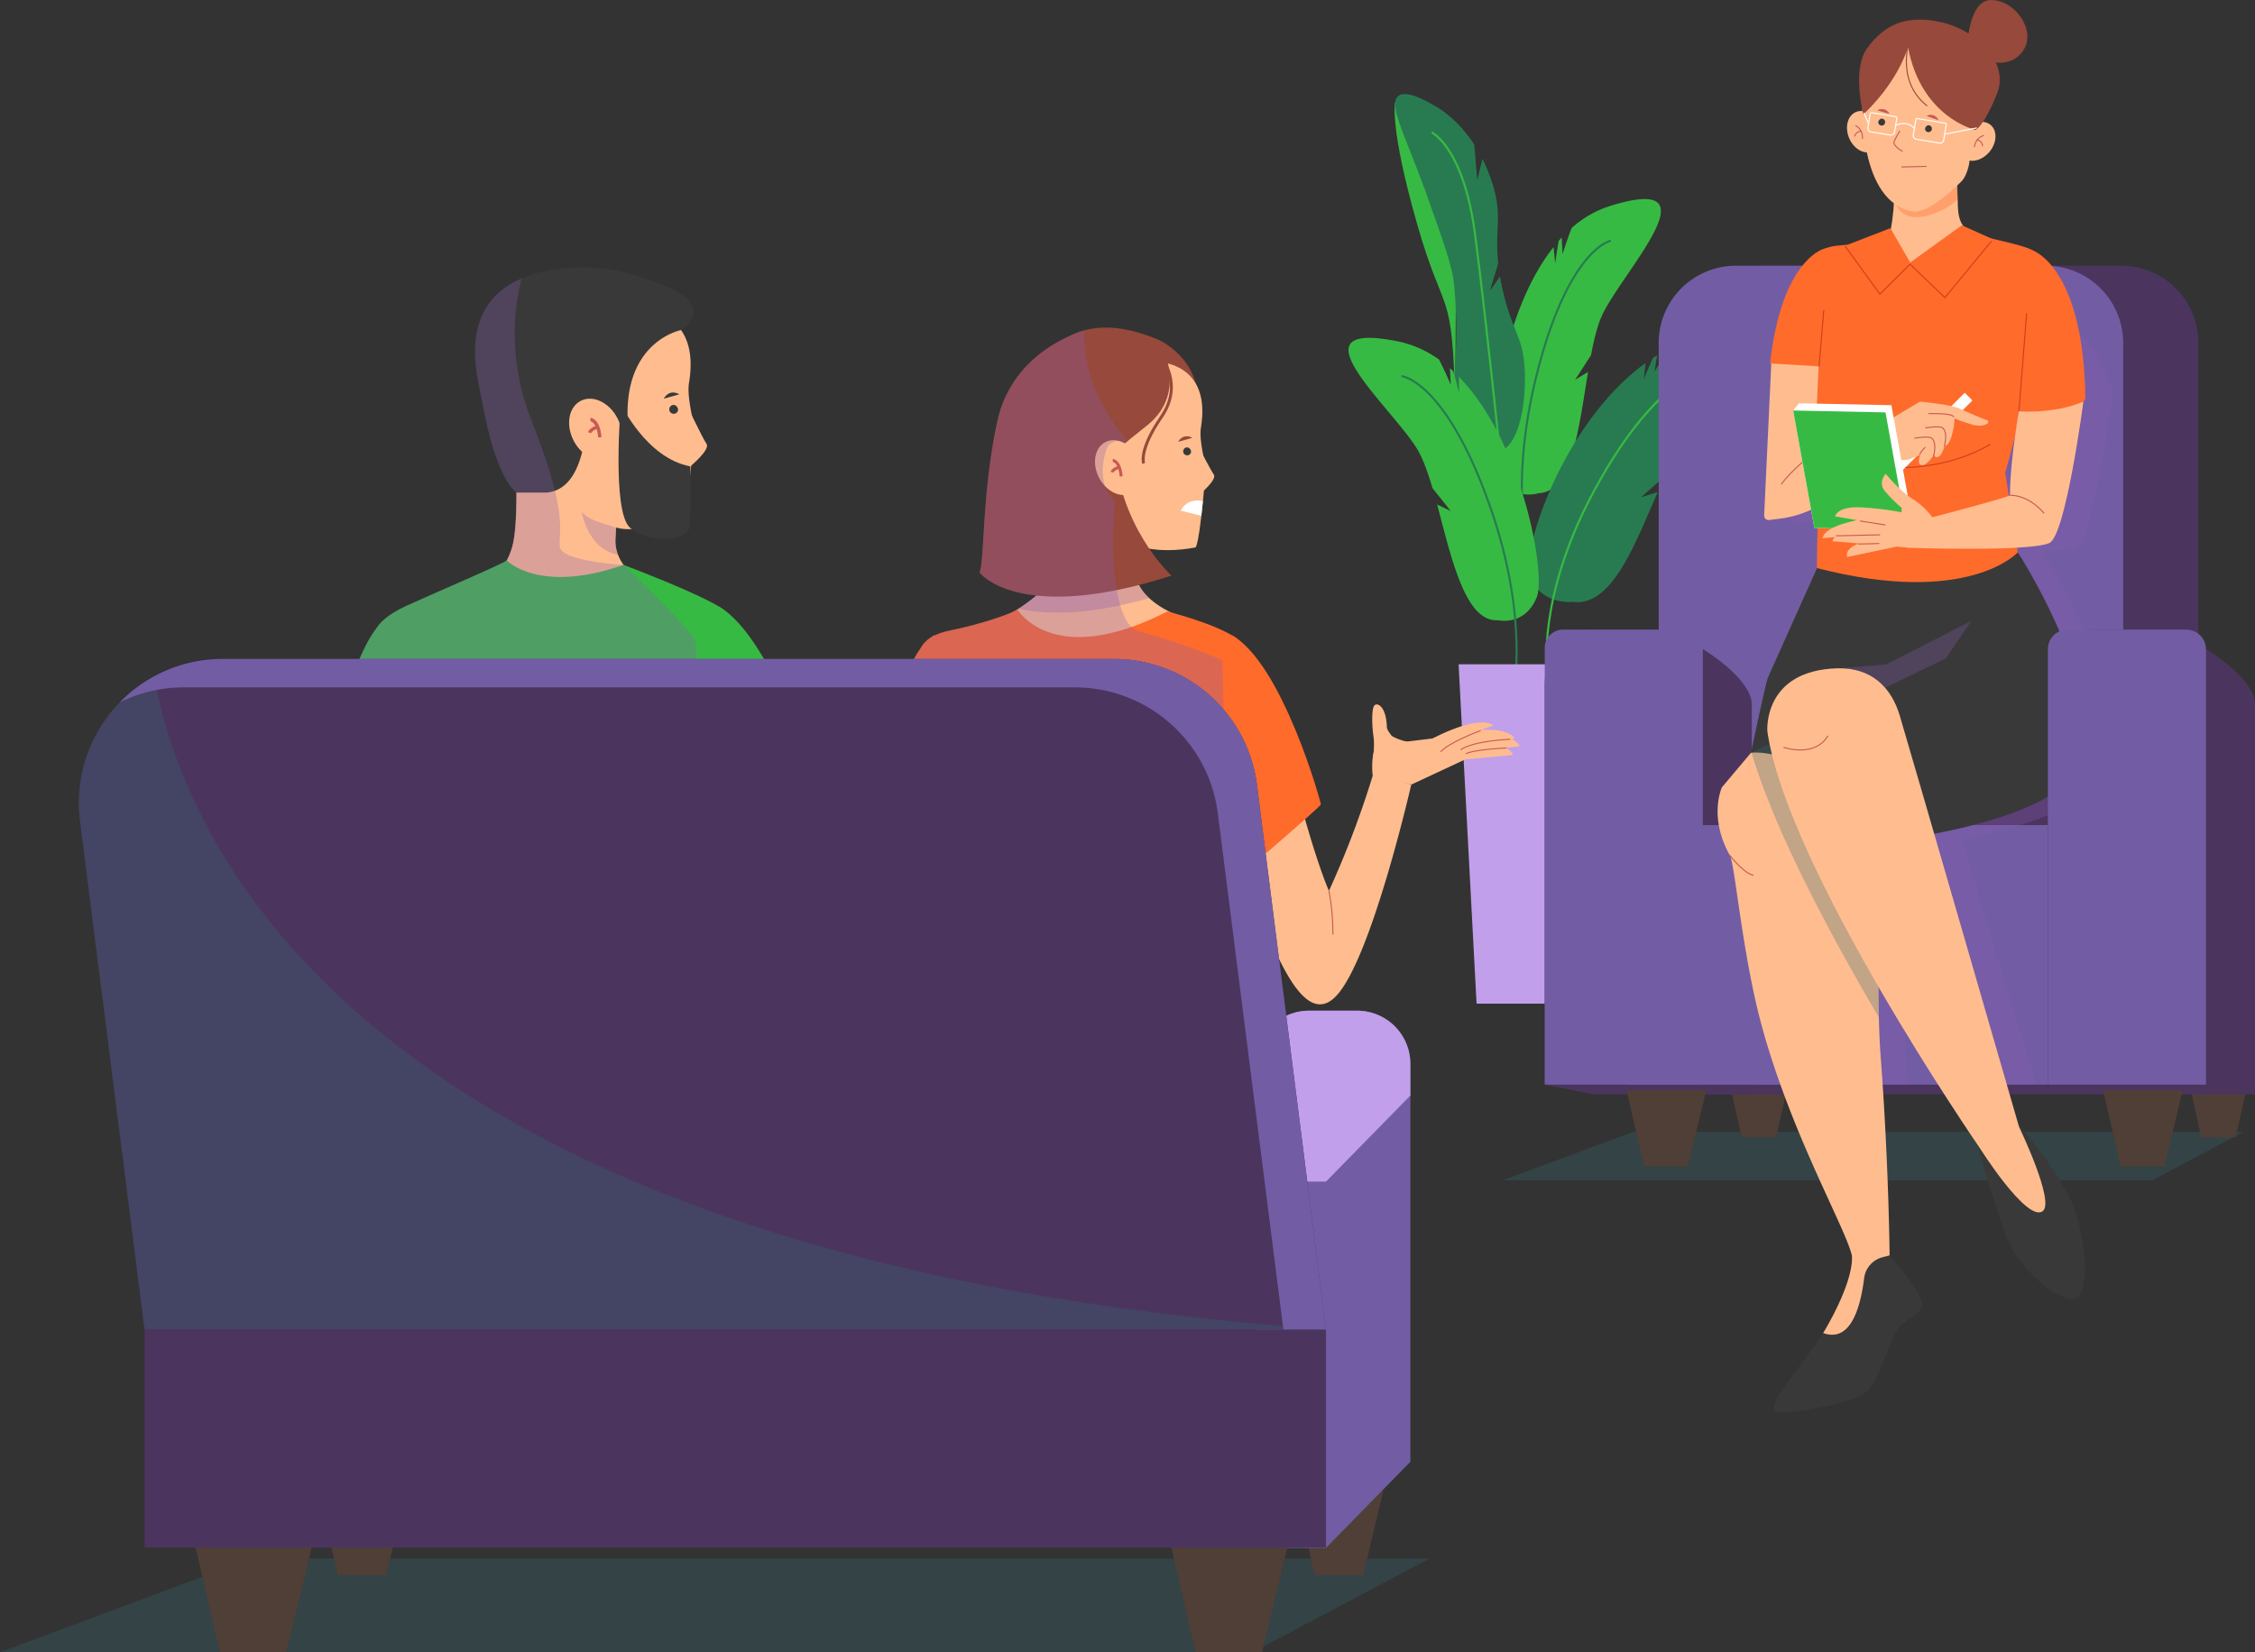 <svg xmlns="http://www.w3.org/2000/svg" viewBox="0 0 1080 791.49"><rect x="0" y="0" width="1080" height="791.49" fill="#333333" stroke="none"/><defs><style>.cls-1{isolation:isolate;}.cls-2{fill:#37ba44;}.cls-19,.cls-21,.cls-22,.cls-25,.cls-3,.cls-5{fill:none;stroke-miterlimit:10;}.cls-3{stroke:#287b51;}.cls-4{fill:#287b51;}.cls-5{stroke:#37ba44;}.cls-6{fill:#c19fea;}.cls-24,.cls-7{fill:#356774;}.cls-12,.cls-7{opacity:0.3;}.cls-11,.cls-12,.cls-17,.cls-7{mix-blend-mode:multiply;}.cls-8{fill:#503f36;}.cls-9{fill:#4b355f;}.cls-10{fill:#725da4;}.cls-11{opacity:0.24;}.cls-12{fill:#865cae;}.cls-13{fill:#393939;}.cls-14,.cls-17{fill:#ff6b2b;}.cls-15{fill:#ce9371;}.cls-16{fill:#ffbd8f;}.cls-17{opacity:0.35;}.cls-18{fill:#c85954;}.cls-19{stroke:#c85954;}.cls-19,.cls-21,.cls-22,.cls-25{stroke-width:0.5px;}.cls-20{fill:#97493b;}.cls-21{stroke:#97493b;}.cls-22{stroke:#d23c19;}.cls-23{fill:#fff;}.cls-25{stroke:#fff;}</style></defs><g class="cls-1"><g id="Layer_1" data-name="Layer 1"><path class="cls-2" d="M771.22,98.64a50.85,50.85,0,0,0-18.48,10.56c-2.41,6.08-4.38,12.57-4.38,12.57l-.39-7.94c-.49.51-1,1-1.44,1.57-1,5.41-1.69,10.76-1.69,10.76l-.79-7.77c-27.29,34.37-32.1,98.2-26.53,108.77,7.07,13.41,19.45,9.09,19.45,9.09,15.89-.48,19.28-31.83,23.59-58-3.51,2-6.22,3.76-6.22,3.76L762,170.13c1.49-7.93,3.23-14.94,5.65-19.83C778.38,128.56,822.34,82.77,771.22,98.64Z"/><path class="cls-3" d="M733.17,271.28s-10.68-33.57,1.57-86.58,29.59-67.49,36.71-69.42"/><path class="cls-4" d="M824.29,159.67a68.91,68.91,0,0,0-24,6.88c-4.18,5.51-7.94,11.51-7.94,11.51l1.33-7.87c-.68.42-1.36.84-2,1.27-2.38,5.12-4.4,10.25-4.4,10.25l.83-7.78c-39.6,28.59-59.58,90.35-55.46,101.78,5.24,14.52,20.67,12.61,20.67,12.61,18.67,2.54,29.68-27.61,40.6-52.52-4.54,1.29-8.1,2.52-8.1,2.52l11.57-10.19c3.53-7.51,7.14-14.06,11.06-18.41C825.92,190.41,887.55,153.76,824.29,159.67Z"/><path class="cls-5" d="M741,322s-4.92-35,21.32-84.71,49.74-60.67,58.48-61.22"/><path class="cls-2" d="M668.2,48.92s-2.91,11.33,10.46,58.24,17.12,28.21,18.28,89.13l.54-91.06Z"/><path class="cls-4" d="M730.29,177.55c-.73-16.64-6-18.09-10.66-38.9-.5-2.21-.89-4.26-1.22-6.19l-4.86,6.91,4-13.2c-1.84-17.47,2.68-23.24-3.75-41.13A81.21,81.21,0,0,0,710,76.11L707.5,86.26l-1.4-16.93C699,58.35,691.18,53.05,687.66,51c-4.07-2.38-14.15-8.33-18.12-4.88-4.67,4,3.28,18.49,12.84,44.63h0c7,19.82,13.07,35.86,14,45.22,4.11,42.9-5.88,58.31,6.64,72.4,1.1,1.24,8.52,9.39,15.22,7.68C727.78,213.59,730.94,192.28,730.29,177.55Z"/><path class="cls-5" d="M685.72,63.47s15.24,7.11,20.73,48.76,14.67,130.6,14.67,130.6"/><path class="cls-2" d="M669.77,163.6a51.1,51.1,0,0,1,19.44,8.67c3,5.8,5.61,12.07,5.61,12.07l-.4-7.94c.53.46,1.06.93,1.58,1.42,1.53,5.28,2.76,10.53,2.76,10.53v-7.81C729.35,212,740.52,275.05,736,286.12c-5.7,14.06-18.45,11-18.45,11-15.85,1.11-22.35-29.75-29.26-55.39,3.69,1.64,6.56,3.13,6.56,3.13l-8.77-11c-2.28-7.74-4.71-14.54-7.6-19.17C665.63,194.09,617.32,152.92,669.77,163.6Z"/><path class="cls-3" d="M724.86,331.58s7.28-34.46-10.21-86-36.18-64.19-43.45-65.4"/><polygon class="cls-6" points="751.96 480.81 707.18 480.81 698.57 318.23 760.57 318.23 751.96 480.81"/><polygon class="cls-7" points="719.58 565.48 1030.73 565.48 1074.63 542.24 782.09 542.24 719.58 565.48"/><polygon class="cls-8" points="1047.56 514.45 1077.67 514.45 1070.72 544.84 1054.25 544.84 1047.56 514.45"/><polygon class="cls-8" points="827.43 514.45 857.54 514.45 850.59 544.84 834.12 544.84 827.43 514.45"/><path class="cls-9" d="M846.5,127.3h169.39a37,37,0,0,1,37,37V398.81a0,0,0,0,1,0,0H809.54a0,0,0,0,1,0,0V164.26A37,37,0,0,1,846.5,127.3Z"/><path class="cls-10" d="M831.36,127.3H979.86a37,37,0,0,1,37,37V398.81a0,0,0,0,1,0,0H794.4a0,0,0,0,1,0,0V164.26A37,37,0,0,1,831.36,127.3Z"/><polygon class="cls-9" points="779.63 395.28 982.49 395.28 1011.11 367.07 820.39 367.07 779.63 395.28"/><rect class="cls-10" x="779.63" y="395.28" width="202.86" height="124.4" transform="translate(1762.12 914.96) rotate(180)"/><path class="cls-9" d="M779.63,519.68V395.28H839V337.39c0-14.31-34-35.76-47-35.76H763.33c-13,0-23.5,11.59-23.5,25.9V519.61l23.5,4.63H839v-4.56Z"/><path class="cls-10" d="M748.62,301.63h58.13a8.79,8.79,0,0,1,8.79,8.79V519.61a0,0,0,0,1,0,0H739.83a0,0,0,0,1,0,0V310.42A8.79,8.79,0,0,1,748.62,301.63Z"/><path class="cls-9" d="M1033,301.63h-28.72c-13,0-23.49,11.59-23.49,25.9V519.61l-201.17.07,38.26,4.56H1080V337.39C1080,323.08,1046,301.63,1033,301.63Z"/><path class="cls-12" d="M927.67,127.3H883.55c-2.63,0-5.23.14-7.81.36-6.08,7.32-13,21.25-16,47.69l.59.14-3.42,73.07a2.16,2.16,0,0,0,2.51,2.26c3.74-.62,10.36-.58,20.13-4.92l1.57,8.72,1.55,0c-.35,17.47-.3,19.28-.27,19.39L858.65,327a16,16,0,0,0-1.37,7.54l1.15,18.13a.87.87,0,0,1,0,.11c.28,1.95.63,4,1,6l-9,4.35-14,16.64s-6.67,14.22,3.8,32.8h0l-.47.36c.06.08.45.59,1.06,1.32,2.47,9.2,6,47.75,14.61,79.84,2.31,8.57,4.8,17.16,7.36,25.6h51q-.4-4.8-.78-9.68c-.49-6.53-.74-13-.88-19.39-.09-4-.12-7.95-.13-11.85,8.49,15.07,16.83,29.09,24.06,40.92h39L939.5,402.05c32.17-6.23,66.45-17.36,70.93-36.76,8.68-37.63-31.22-98.86-31.22-98.86-.12-.77-.24-1.51-.36-2.26,7.3-.42,13.16-1.12,15.59-2.26,7.76-3.63,16-65,16.36-68a5.26,5.26,0,0,0,1-1.79c0-1.92-.07-3.79-.14-5.61A89.17,89.17,0,0,0,927.67,127.3Zm-44.52,49.87v-.23h.12C883.23,177,883.2,177.09,883.15,177.17Zm92.3,61.18h-.06l.06.58c-.13.07-.33.14-.55.23-1.12-7.24-1.73-11.36-1.73-11.36.38-.83,4.41-15.82,4.6-16.72l0-.12C976.32,221.86,975.42,231.55,975.45,238.35Zm4.22-39.95c-.09.59-.18,1.17-.28,1.76.06-.62.1-1.24.14-1.85l1,.14Z"/><path class="cls-13" d="M905,601.43s17,19.06,15.53,24.18c-1.48,4.95-8.65,6.83-11.37,10.95-7.47,11.27-8.56,28.79-19.89,33-13.29,4.9-38.17,8.86-39.31,6.26-3.77-8.63,32.39-36.94,37-70.25Z"/><path class="cls-14" d="M874.35,118.92s-20.85,4-26.62,55.24a83.68,83.68,0,0,0,37.6-.67Z"/><path class="cls-14" d="M974.27,120.35S998,129,998.75,190.79c0,0-2.89,13-41.81,4.32C956.94,195.11,937.17,146.11,974.27,120.35Z"/><path class="cls-15" d="M930.52,87.51S928,105,907,105.3l1.22-6.58Z"/><path class="cls-16" d="M895.12,116c5-1.58,9.33-.09,10.31-5.25,2.41-12.6,2.81-30.18-.65-40.12l34.56-44.91s-3.22,38.43-1.6,74c.52,11.59,7.81,12.89,14.41,14.21,0,0-12.36,60.76-54.58,34.29l-.53-.35C888.59,142.37,886.58,118.65,895.12,116Z"/><path class="cls-17" d="M904.77,92.8c.8-7.71.72-15.07-1.39-21.24L937.3,26.64s-1,34.46.32,68.82c-4.39,4.63-14.37,9-20.51,8.56C909.21,103.51,908.47,98.1,904.77,92.8Z"/><path class="cls-16" d="M892,50.29s-1.82,46.24,23.91,51c5.77,1.07,16.23-7.08,23.56-14.45,2.13-2.13,3.69-7.24,3.85-10.25,0,0,4.52-20.3,3.5-29.76-2.41-22.47-15.15-30.24-29.25-30.22C904.05,16.63,895.32,18.42,892,50.29Z"/><path class="cls-16" d="M952.87,72.69c-3.6,4.35-9.21,5.65-12.54,2.91s-3.12-8.51.47-12.87,9.21-5.65,12.54-2.91S956.46,68.33,952.87,72.69Z"/><path class="cls-16" d="M885.58,66.09c2.16,5.21,7.14,8.11,11.13,6.46s5.48-7.22,3.32-12.44S892.89,52,888.9,53.65,883.42,60.87,885.58,66.09Z"/><path class="cls-13" d="M922,62.05A1.65,1.65,0,1,0,923.59,60,1.88,1.88,0,0,0,922,62.05Z"/><path class="cls-18" d="M928.41,57.56a4,4,0,0,0-5.73-2"/><path class="cls-13" d="M899.6,58.92a1.66,1.66,0,1,0,1.58-2.08A1.88,1.88,0,0,0,899.6,58.92Z"/><path class="cls-18" d="M904.91,54.54a4,4,0,0,0-5.83-1.64"/><path class="cls-19" d="M950.22,64.91s-3.82.55-4.64,5.55"/><path class="cls-19" d="M949.52,70.08A3.11,3.11,0,0,0,946.71,67"/><path class="cls-19" d="M888.6,60.17s3.63,1.31,3.43,6.37"/><path class="cls-19" d="M888.25,65.38a3.12,3.12,0,0,1,3.36-2.45"/><path class="cls-19" d="M909.92,62.64s-2.8,4.49-2.86,5.77,3.35,4,4.21,4"/><path class="cls-20" d="M894.36,22.91c7.66-10.37,17.73-16.15,35-12.37s33.28,19.3,27,34.58c-6.63,16.21-10.25,17.12-10.25,17.12s-26-5.81-32.29-39.68c-5.25,16.56-18.51,29.65-21.43,32.23C892.46,54.79,886.7,33.27,894.36,22.91Z"/><path class="cls-21" d="M914.92,17.75s-7.73,20.62,8.07,33"/><path class="cls-14" d="M871.23,175.54c2.1-3.68,3.1-56.62,3.12-56.62,3.8-1.21,4.53-1.08,8.5-1.49s8.67-1.31,15.31-2.15c0,0-6.82,7.38,16.71,10.47a52.51,52.51,0,0,0,37-12c8.25,2.21,25.33,5.22,24.16,9.08-14.72,48.82-5.64,61.55-11.09,86.83-.19.89-4.19,15.78-4.57,16.6,0,0,2.22,15,6,38.35,3.49,21.59-47.1,40.93-96.15,7.55,0,0-.21,2.09.46-28.41.11-5.32-1-25.9-1-25.9C864.62,208.9,859.88,195.37,871.23,175.54Z"/><line class="cls-22" x1="966.96" y1="196.77" x2="970.65" y2="150.03"/><line class="cls-22" x1="873.48" y1="148.48" x2="871.23" y2="175.54"/><path class="cls-16" d="M913.82,262.43l-.06-11.55s44.91-11.63,48.91-13.56c-.11-9.24,1.59-24.2,4.19-40.27,0,0,16.63,1.44,30.94-4.63,0,0-8.37,64-16.27,67.71C972.29,264.46,913.82,262.43,913.82,262.43Z"/><path class="cls-13" d="M966.4,264.61s-23.57,26.23-96.15,7.55l-23.59,52.57c-1,2.35-8.07,35.92-8.07,35.92,23,12.93,30.18,46,30.18,46s120-6.47,128.64-43.84S966.4,264.61,966.4,264.61Z"/><path class="cls-16" d="M905,601.43s-.38-43.58-4.25-94.9c-3.21-42.67,3.23-83.57-7.55-104.44-23.73-46-54.6-41.44-54.6-41.44l-13.9,16.52s-6.61,14.12,3.78,32.58c2.5,4.45,5.82,46.48,15.1,81,14.09,52.35,40.94,98.63,43.4,111,.61,13.64-13.8,36.86-13.8,36.86,13.51,4.91,18-13.22,19.63-26.29a11.81,11.81,0,0,1,8.76-10Z"/><path class="cls-7" d="M900.86,390.59c-14-27.14-30.49-36.67-41.65-39.93l-20.34,9.85c11.18,38,38.48,88.65,61,126.89-.74-34,2.21-65-5.63-83.09,3.38-.39,7-.85,10.75-1.38A49,49,0,0,0,900.86,390.59Z"/><path class="cls-13" d="M947.16,548.4s9.09,34.06,15.1,47,21.73,26.94,30.36,26.94,6.9-26.58.89-43.12-26.8-40.63-26.8-40.63Z"/><path class="cls-16" d="M967,539.87S913.8,355.79,909.81,342.66s-13.24-22.94-29.78-22.5c-35.93,1-33.58,30.18-33.58,30.18,9.36,65.56,101.63,199.49,101.63,199.49s22.49,35.71,30.16,30.47C984.49,576.05,967,539.87,967,539.87Z"/><path class="cls-19" d="M828.47,409.75s6.53,8.63,11.32,9.58"/><path class="cls-19" d="M854.16,358s14.85,5.27,21.32-5.51"/><path class="cls-19" d="M962.67,237.32s8.26-.82,16.38,8.65"/><path class="cls-22" d="M883.34,221s37.09,10.82,69.9-8.12"/><path class="cls-16" d="M848.33,174.12l-3.4,72.75a2.13,2.13,0,0,0,2.49,2.24c7.13-1.17,24.72.07,54.88-31.63l-7.75-10-25.45,8.93L871,175.52Z"/><rect class="cls-23" x="923.04" y="182.85" width="5.21" height="48.66" transform="translate(417.59 -593.83) rotate(45)"/><path class="cls-16" d="M893,208.2l26.54-15.79,3.91,23.79-8.25,3.56c-3.43,1.48-8.21.25-11.74-1l-3.27,0Z"/><path class="cls-16" d="M919.56,192.41s22.48,2,19.87,4.88-4.88,3.26-11.73,2.61-10.43-1.3-10.43-1.3Z"/><path class="cls-16" d="M918.25,205.44s10.76,4.73,11.08,6.19-5.54,11.41-8.8,11.25-.57-6.68,1.55-10.11Z"/><path class="cls-16" d="M919.65,203.56s11.74.4,12.59,1.64-.92,12.65-4,13.7-2.2-4.69-1.5-8.65l-6.36-1.39Z"/><path class="cls-16" d="M920.37,198.27s14.61.31,15.45,1.55-.91,12.65-4,13.71-2.21-4.7-1.51-8.66l-9.22-1.29Z"/><path class="cls-16" d="M938.42,195.73s11,4.9,13.15,5.56-.73,3.91-7.08,2.11a100.85,100.85,0,0,1-13.28-5.05Z"/><path class="cls-19" d="M916.87,209.92c.32,0,6.68-1.19,8.31,0s1.9,4.89.81,8.8"/><path class="cls-19" d="M922.08,205c.33,0,6.68-1.19,8.31,0s1.9,4.89.82,8.8"/><path class="cls-19" d="M923.47,198.11c.49.16,11.51-.48,12.35,1.71"/><path class="cls-19" d="M919.37,217.69a16.1,16.1,0,0,1,2.71-3.45"/><path class="cls-19" d="M869.1,216.43s-11.63,9.22-16,15.65"/><polygon class="cls-23" points="916 250.33 905.85 194.11 861.64 193.2 858.82 196.66 868.97 252.89 913.18 253.8 916 250.33"/><polygon class="cls-2" points="913.18 253.8 868.97 252.89 858.82 196.66 903.03 197.57 913.18 253.8"/><path class="cls-16" d="M914.33,262.39l-36.72-3.11s.78-5,12.66-5.92c20.68-1.68,30.68.87,30.68.87Z"/><path class="cls-16" d="M915.13,253.71l-36.27-6.34s1-5,12.86-4.3c20.7,1.27,31,5.6,31,5.6Z"/><path class="cls-16" d="M913.39,254.39l-40.48,3.45s-.12-4.29,11.39-7.39c20-5.39,30.77-4.36,30.77-4.36Z"/><path class="cls-16" d="M910.71,261.36l-26,5.49s-2.55-5.6,11.47-7.87Z"/><path class="cls-16" d="M927.13,250.24a35.23,35.23,0,0,0-10.7-10.94c-6.72-4.12-13.28-12.3-13.28-12.3s-3.91,4.08-.4,8.29a74,74,0,0,0,8,8s-.54,12,5.16,13S927.13,250.24,927.13,250.24Z"/><line class="cls-19" x1="890.1" y1="260.64" x2="900.1" y2="260.37"/><line class="cls-19" x1="879.34" y1="256.7" x2="900.45" y2="256.21"/><line class="cls-19" x1="890.8" y1="249.58" x2="903.02" y2="251.5"/><polygon class="cls-14" points="905.38 109.32 914.87 125.75 900.07 140.04 885.13 117.14 905.38 109.32"/><polygon class="cls-14" points="939.59 107.92 914.87 125.75 931.16 142.05 953.83 114.35 939.59 107.92"/><polyline class="cls-22" points="883.73 117.98 900.35 140.88 914.77 126.57 931.49 142.56 953.83 115.47"/><path class="cls-12" d="M902.85,329.5,932,315.37l12.13-17.9-40.63,20.78-23.24,1.92C890.39,320,897.76,323.6,902.85,329.5Z"/><path class="cls-24" d="M873.16,320.76h0Z"/><line class="cls-19" x1="910.68" y1="79.99" x2="922.69" y2="79.71"/><path class="cls-20" d="M942,25s.07-25.3,11.84-25,21.65,15.12,15,24.42C960.08,36.77,942,25,942,25Z"/><path class="cls-25" d="M917.3,57.77H931a.53.53,0,0,1,.53.53v7.53a1.78,1.78,0,0,1-1.78,1.78h-11.2a1.78,1.78,0,0,1-1.78-1.78V58.3A.53.53,0,0,1,917.3,57.77Z" transform="translate(22.67 -150.18) rotate(9.41)"/><path class="cls-25" d="M895.51,54.83h11.88a.53.53,0,0,1,.53.53v6.8a1.78,1.78,0,0,1-1.78,1.78h-9.36A1.78,1.78,0,0,1,895,62.16v-6.8A.53.53,0,0,1,895.51,54.83Z" transform="translate(21.82 -146.52) rotate(9.41)"/><path class="cls-25" d="M907.82,60.16s5.31-3.07,9.29,1.54"/><line class="cls-25" x1="931.56" y1="64.21" x2="946.78" y2="61.28"/><line class="cls-25" x1="892.74" y1="54.02" x2="894.9" y2="59.33"/><path class="cls-10" d="M990.23,301.63h56.84a9.44,9.44,0,0,1,9.44,9.44V519.61a0,0,0,0,1,0,0H980.8a0,0,0,0,1,0,0V311.06A9.44,9.44,0,0,1,990.23,301.63Z"/><polygon class="cls-8" points="778.99 522.29 817.17 522.29 808.36 558.84 787.47 558.84 778.99 522.29"/><polygon class="cls-8" points="1007.23 522.29 1045.4 522.29 1036.59 558.84 1015.71 558.84 1007.23 522.29"/><polygon class="cls-7" points="0 791.48 600.08 791.48 684.75 746.64 120.56 746.64 0 791.48"/><path class="cls-16" d="M581.79,305.72s26.59,21.44,37,63.23,17.68,57.86,17.68,57.86a454.56,454.56,0,0,0,21.3-56.25l18.14,5.27s-19.08,83.67-36,101.35c-18.62,19.5-36.44-35.9-56.53-99.39C583.46,377.79,569.73,309.74,581.79,305.72Z"/><path class="cls-16" d="M657.5,363.93s1-6.47.3-11.16-1-13.13.42-14.78,5.71.42,6,10.4c.08,2.64,7.81,10.1,7.81,10.1A65.78,65.78,0,0,1,657.5,363.93Z"/><path class="cls-16" d="M657.4,371.36s-2.29-17.94,8-19.29c0,0,6.41,3.44,9,3.12l10.34-1.25c7.29-.88,13.47-1.6,13.47-1.6L702,363.71l-26,12.12Z"/><path class="cls-16" d="M694.9,359.23s23.52-7.14,29.52,1.92a.36.36,0,0,1-.28.55l-28.24,2.66Z"/><path class="cls-16" d="M698.12,355.69s23.35-7.64,29.54,1.29a.36.36,0,0,1-.26.56l-28.18,3.26Z"/><path class="cls-16" d="M689.59,353.88s27-9.12,35.55-.63a.36.36,0,0,1-.21.6l-33.36,5.07Z"/><path class="cls-16" d="M684.22,354.81s21.52-12.24,30.66-7.65a.27.27,0,0,1-.06.5l-27.88,10.51Z"/><path class="cls-19" d="M709.16,350s-15.11,5.53-19.15,10.17"/><path class="cls-19" d="M723.41,354.17s-17.51.56-23.9,5.05"/><path class="cls-19" d="M721.5,358.32S706,359,702,361.13"/><path class="cls-19" d="M636.5,426.81a111.24,111.24,0,0,1,1.88,20.9"/><path class="cls-20" d="M555,162.86s20.87,9.13,18.63,32.87l-25.1-19.08Z"/><path class="cls-16" d="M577.28,299.18s-33.46-6.87-33.64-26.48c0,0,.85-18.93,1.19-20.23l-34-29.51s8.81,34.77-4.78,52.42-38.07,26.39-38.07,26.39l55.78,25.78Z"/><path class="cls-12" d="M550.44,286.56c-4-3.66-6.75-8.24-6.8-13.86,0,0,.31-6.83.63-12.57a98.58,98.58,0,0,1-5.55-13L510.79,223s8.81,34.77-4.78,52.42a73.72,73.72,0,0,1-18.1,16.16C500.36,294.46,520.15,295,550.44,286.56Z"/><path class="cls-16" d="M500.26,192.44s-7.93,13.34,11.24,41.83c10.19,15.15,26.15,34.48,61,28,0,0,1.87,1,4.9-36.47.26-3.28-3.34-14.34-2.23-21C580.29,174,555,173.42,555,173.42S518.25,155.83,500.26,192.44Z"/><path class="cls-20" d="M555,162.86s15.06,24.54-5.68,41-18.22,15.82-18.22,15.82-12,28.26-8.58,34.46l-9.35-.44s-20.34-5.9-26.57-40.63C484.54,201.3,495.77,137.48,555,162.86Z"/><path class="cls-20" d="M518.56,158.63s-33.6,8.9-41,43.49-5.94,65.74-8.41,72.16c0,0,18.68,25,91.93,1.48,0,0-26-23.5-27.68-64.25S518.56,158.63,518.56,158.63Z"/><path class="cls-16" d="M526.39,228.89c3.52,6.74,10.55,10,15.71,7.34s6.49-10.35,3-17.09-10.56-10-15.71-7.34S522.87,222.14,526.39,228.89Z"/><path class="cls-18" d="M536.25,228.27l1.43-.13c-.7-8.13-4.58-8.29-4.75-8.29l0,1.43,0-.71,0,.71S535.67,221.54,536.25,228.27Z"/><path class="cls-18" d="M531.88,226l1.35.47-.68-.24.67.25s.52-1.27,2.76-1.85l-.35-1.38C532.59,224,531.9,225.92,531.88,226Z"/><path class="cls-20" d="M547.12,222.32l1.31-.58c0-.05-2.27-6,8.37-21.55,11.3-16.46-.37-29.84-.49-30l-1.07,1c.46.51,11,12.69.38,28.21C544.41,215.72,547,222.06,547.12,222.32Z"/><path class="cls-16" d="M573.42,212.75s6.18,12.11,7.91,14.58-6.92,9.64-6.92,9.64Z"/><path class="cls-14" d="M487.31,292s16.91,29.09,71.77.92c0,0,22.25,5.63,32.32,12.3,0,0,24,13.59,6.73,81.79s10.38,123.55,10.38,123.55-127,26.2-166,7.91c0,0,20.75-94.89,18.28-108.73S440.56,312,440.56,312s.78-7.26,14.68-10S484.34,294.05,487.31,292Z"/><path class="cls-14" d="M589.09,423.6s43.52-37.13,43.52-38.25S614.2,318,590,304.3l-6.3,96.62Z"/><path class="cls-14" d="M461.73,430s-47.44-8.28-47.44-9.39,9.08-102.68,33.29-116.39l15,96.74Z"/><path class="cls-13" d="M570.43,216.71a1.91,1.91,0,1,1-1.82-2.39A2.17,2.17,0,0,1,570.43,216.71Z"/><path class="cls-20" d="M564.32,211.67a4.58,4.58,0,0,1,6.71-1.89"/><path class="cls-23" d="M576.12,240c-2.65-.51-7.86-.7-10.61,4.65l9.85,2.45C575.6,245,575.85,242.66,576.12,240Z"/><path class="cls-16" d="M332.4,288.94S295,281.25,294.75,259.3c0,0,1-21.17,1.34-22.64l-50-33s3,40.55-.3,56.36C240.64,284.38,210,291.84,210,291.84l62.42,28.84Z"/><path class="cls-12" d="M296,265.77a18.11,18.11,0,0,1-1.2-6.55s.12-2.71.29-6.24l.05-.61s-12.35-2.05-16.57-7.21C278.54,245.16,281.43,263.21,296,265.77Z"/><path class="cls-16" d="M246.21,169.49a217.88,217.88,0,0,0,28.35,64.71C292,260.72,303.34,254.29,327,247.7c0,0,2.1,1.09,5.49-40.83.3-3.67-3.73-16-2.49-23.5,5.75-34.5-22.55-35.16-22.55-35.16S266.34,128.52,246.21,169.49Z"/><path class="cls-13" d="M263.76,129.37a89.88,89.88,0,0,1,41.83,2.9c15,4.58,37,13.19,20.84,25.79,0,0-26.68,4.87-25.87,41.58.39,18.11-19.79.29-19.79.29s.54,35.32-19.7,36.07H247.58s-9.64-4.6-16.61-43.47C228.89,181,214.88,138,263.76,129.37Z"/><path class="cls-16" d="M274.77,211.17c3.94,7.55,11.82,11.23,17.59,8.22s7.26-11.58,3.32-19.12-11.81-11.23-17.59-8.22S270.83,203.62,274.77,211.17Z"/><path class="cls-18" d="M286.49,209.58l1.59-.14c-.78-9.09-5.13-9.27-5.31-9.28l0,1.61V201l0,.8S285.84,202.06,286.49,209.58Z"/><path class="cls-18" d="M281.59,207l1.51.53-.75-.26.75.27c0-.06.58-1.42,3.09-2.07l-.4-1.55C282.39,204.84,281.62,207,281.59,207Z"/><path class="cls-16" d="M328.08,192.22s8.35,17.64,10.29,20.41-7.75,10.78-7.75,10.78Z"/><path class="cls-2" d="M242.69,268.49s15.47,16.34,55.93,2.14c0,0,35.94,13.43,47.21,20.9,0,0,29.26,19.32,9.91,95.64s11.61,138.27,11.61,138.27-142.14,29.31-185.83,8.85c0,0,23.23-106.19,20.47-121.68S179.4,303.29,179.4,303.29s.91-6.51,15.34-13.1C210.52,283,239.37,270.84,242.69,268.49Z"/><path class="cls-2" d="M345.61,428.17s48.7-41.55,48.7-42.79-23-79.47-50.07-94.82L339.56,402.8Z"/><path class="cls-2" d="M203.09,435.29S150,426,150,424.78s10.16-114.9,37.26-130.24l16.8,108.26Z"/><path class="cls-13" d="M324.73,196.65a2.13,2.13,0,1,1-2-2.67A2.41,2.41,0,0,1,324.73,196.65Z"/><path class="cls-13" d="M317.9,191s2.28-4.9,7.5-2.11"/><path class="cls-13" d="M297.34,193.43s12.06,26,33.28,30c0,0,.6,24.59-.6,30s-19.7,7.38-28.39-.71S297.34,193.43,297.34,193.43Z"/><path class="cls-12" d="M333,307.06c-.64-4.23-34.35-36.43-34.35-36.43s-29.41-1.61-30.48-8.57,4.82-13.93-13.39-60c-11.61-29.36-8.64-54.35-5-68.63-31.92,13.7-20.67,48.82-18.82,59.11,6.32,35.26,14.84,42.32,16.37,43.33,0,9.22-.34,18.34-1.56,24.13a31.93,31.93,0,0,1-3.09,8.5h0c-3.32,2.35-32.17,14.48-47.95,21.7-8.45,3.86-12.25,7.68-14,10.19C158.53,328.22,150,423.64,150,424.78s39.72,8.15,50.43,10c-5,35.95-18.91,99.47-18.91,99.47,23.71,11.1,76.41,7.55,119.65,2C322.79,436,337.33,335.87,333,307.06Z"/><path class="cls-12" d="M585.46,316.26a293.14,293.14,0,0,0-39.13-13.52,10.27,10.27,0,0,1-5.7-3.74c-10.83-14.91-6.73-59.18-6.73-59.18-8.44-7.63-5.63-20.49-3.62-25.32s10.05-2.81,10.05-2.81c-18.48-21.47-21.44-41.39-21-53.4a35.39,35.39,0,0,0-6.45,2.43c-9.92,4.24-29.81,15.76-35.3,41.4-7.42,34.6-5.94,65.74-8.41,72.16,0,0,6.57,8.79,27.17,11.05-.34.27-.67.56-1,.83l-.49.39c-.71.56-1.42,1.12-2.13,1.65l0,0c-.72.53-1.43,1-2.14,1.54l-.45.31c-.72.5-1.44,1-2.16,1.46l-1.33.85c-4.19,2.31-18.33,7-31.34,9.57a30.24,30.24,0,0,0-7.62,2.48l0-.26a15.74,15.74,0,0,0-2.37,1.67,12,12,0,0,0-4,4.29c-19.46,25.78-26.93,109.42-26.93,110.43s35.49,7.28,45.06,9c-4.48,32.12-16.89,88.88-16.89,88.88,29.73,13.93,110.48,2.06,147.3-4.4Z"/><polygon class="cls-8" points="620.35 714.23 662.55 714.23 652.81 754.62 629.73 754.62 620.35 714.23"/><polygon class="cls-8" points="152.49 714.23 194.69 714.23 184.95 754.62 161.87 754.62 152.49 714.23"/><path class="cls-10" d="M601.41,741.53h33.67l40.4-41.23V509.68A25.49,25.49,0,0,0,650,484.19H626.9a25.49,25.49,0,0,0-25.49,25.49Z"/><path class="cls-6" d="M650,484.19H626.9a25.49,25.49,0,0,0-25.49,25.49v56.38h33.67l40.4-41.23V509.68A25.49,25.49,0,0,0,650,484.19Z"/><polygon class="cls-8" points="559.69 735.8 617.86 735.8 604.43 791.49 572.61 791.49 559.69 735.8"/><polygon class="cls-8" points="92.39 735.8 150.57 735.8 137.14 791.49 105.32 791.49 92.39 735.8"/><rect class="cls-9" x="69.23" y="636.86" width="565.85" height="104.5"/><path class="cls-9" d="M635.08,636.86H69.23L38.32,393.42a69,69,0,0,1,68.46-77.71H533.49A69,69,0,0,1,602,376Z"/><path class="cls-7" d="M73.89,324a69,69,0,0,0-35.57,69.38L69.23,636.86H635.08C159.5,602.74,85.41,392,73.89,324Z"/><path class="cls-10" d="M88.09,329.3H514.8a69,69,0,0,1,68.46,60.32l31.4,247.24h20.42L602,376a69,69,0,0,0-68.47-60.32H106.78a68.71,68.71,0,0,0-49.36,20.77A68.75,68.75,0,0,1,88.09,329.3Z"/></g></g></svg>